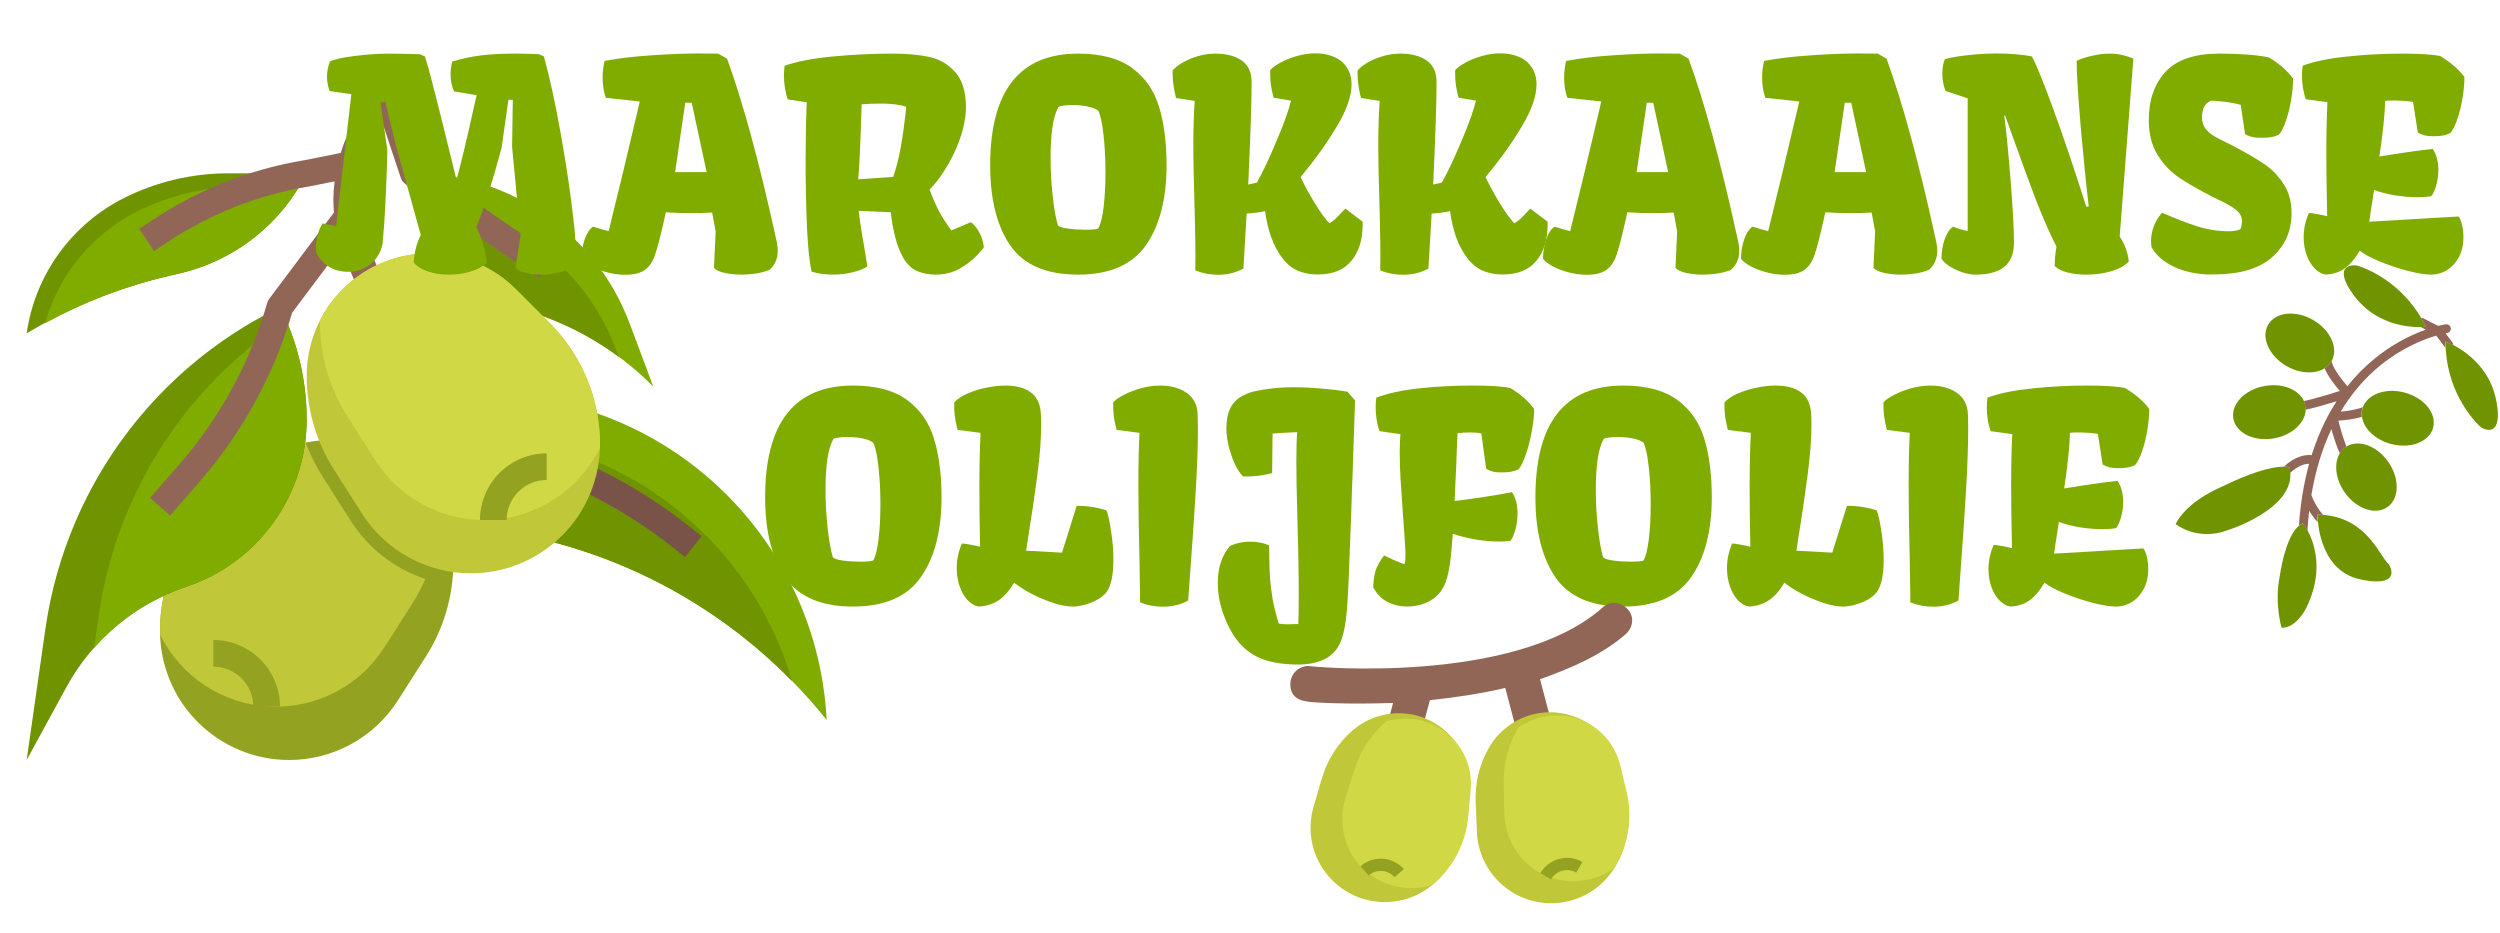 <svg width="375" height="140" viewBox="0 0 375 140" fill="none" xmlns="http://www.w3.org/2000/svg">
<path d="M83.184 81.382L83.252 81.4C99.327 85.687 113.607 95.008 124 108C123.489 97.773 119.936 87.932 113.796 79.737C107.657 71.541 99.211 65.365 89.54 62L83.184 81.382Z" fill="#80AC00"/>
<path d="M118.816 102.17C116.571 94.491 112.565 87.442 107.117 81.583C101.669 75.724 94.93 71.217 87.434 68.42L83.184 81.382L83.252 81.4C96.756 85.006 109.04 92.18 118.816 102.17Z" fill="#709300"/>
<path d="M81.4 47.4C87.576 49.624 93.185 53.184 97.826 57.826L98 58L94.426 48.472C91.951 41.871 87.52 36.182 81.726 32.167C75.932 28.151 69.05 26 62 26C62.553 30.446 64.295 34.66 67.042 38.2L81.4 47.4Z" fill="#80AC00"/>
<path d="M62.89 30.128C63.769 33.05 65.176 35.786 67.042 38.2L81.4 47.4C85.484 48.876 89.331 50.941 92.818 53.528L92.418 52.464C90.115 46.328 86.117 40.972 80.89 37.018C75.663 33.064 69.421 30.675 62.89 30.128ZM46 26H34.218C28.814 26 23.483 27.259 18.65 29.676C14.747 31.627 11.375 34.495 8.824 38.035C6.272 41.575 4.617 45.68 4 50C10.626 46.025 17.835 43.115 25.364 41.378L26.928 41.016C31.017 40.073 34.847 38.237 38.144 35.642C41.441 33.046 44.123 29.753 46 26Z" fill="#709300"/>
<path d="M44.858 28H36.218C30.813 28 25.483 29.259 20.65 31.676C17.292 33.357 14.322 35.721 11.93 38.616C9.538 41.511 7.777 44.873 6.76 48.488C12.61 45.287 18.867 42.896 25.36 41.378L26.924 41.016C30.632 40.156 34.13 38.561 37.21 36.326C40.291 34.09 42.891 31.259 44.858 28Z" fill="#80AC00"/>
<path d="M49.616 66C54.492 66.001 59.167 67.938 62.615 71.385C66.062 74.833 67.999 79.508 68 84.384C68 89.358 66.582 94.228 63.912 98.424L59.712 105.024C57.963 107.774 55.548 110.039 52.691 111.608C49.834 113.177 46.627 114 43.368 114C38.231 114 33.305 111.959 29.673 108.327C26.041 104.695 24 99.769 24 94.632C24 91.261 24.664 87.923 25.954 84.809C27.244 81.695 29.134 78.865 31.518 76.482L36.616 71.384C38.323 69.677 40.35 68.323 42.581 67.399C44.811 66.475 47.202 66 49.616 66Z" fill="#94A221"/>
<path d="M52.6 78.104L48.4 71.504C47.379 69.895 46.523 68.186 45.846 66.404C42.349 67.133 39.141 68.866 36.614 71.39L31.516 76.488C26.704 81.3 24.001 87.827 24 94.632C24 94.832 24.024 95.032 24.03 95.232C25.552 98.309 27.865 100.925 30.731 102.813C33.598 104.701 36.915 105.793 40.343 105.976C43.77 106.159 47.185 105.427 50.237 103.856C53.288 102.284 55.867 99.929 57.708 97.032L61.908 90.432C62.63 89.291 63.263 88.095 63.8 86.856C59.172 85.312 55.217 82.222 52.6 78.104Z" fill="#C0C839"/>
<path d="M38 106H42C41.997 103.349 40.942 100.807 39.068 98.932C37.193 97.058 34.651 96.003 32 96V100C33.591 100 35.117 100.632 36.243 101.757C37.368 102.883 38 104.409 38 106Z" fill="#94A221"/>
<path d="M42 46L39.35 47.446C26.815 54.283 16.942 65.136 11.318 78.26C9.116 83.397 7.6 88.803 6.81 94.336L4 114L9.982 103.032C13.851 95.944 20.261 90.585 27.922 88.032C33.187 86.277 37.767 82.909 41.011 78.407C44.256 73.904 46.001 68.494 46 62.944C46 57.062 44.63 51.261 42 46Z" fill="#709300"/>
<path d="M19.318 76.26C17.116 81.397 15.6 86.803 14.81 92.336L14.114 97.2C17.826 92.982 22.587 89.819 27.914 88.03C33.18 86.276 37.761 82.91 41.007 78.407C44.254 73.905 46 68.495 46 62.944C45.999 57.837 44.966 52.782 42.962 48.084C32.479 54.945 24.255 64.746 19.318 76.26Z" fill="#80AC00"/>
<path d="M63.7 24.774L59.9 13.374C59.779 13.011 59.557 12.69 59.26 12.45C58.963 12.209 58.602 12.059 58.222 12.017C57.842 11.975 57.458 12.043 57.115 12.212C56.772 12.382 56.485 12.646 56.288 12.974L53.32 17.914C52.386 19.496 51.642 21.183 51.106 22.94L45.67 24.028C37.478 25.381 29.67 28.469 22.768 33.084L20.89 34.336L23.11 37.664L24.988 36.412C31.441 32.099 38.742 29.218 46.4 27.96L50.19 27.204C50.075 28.098 50.011 28.997 50 29.898C50 30.562 50.038 31.22 50.094 31.874L40.4 44.8C40.254 44.995 40.145 45.215 40.078 45.45C37.511 54.384 33.013 62.645 26.902 69.65L22.502 74.686L25.514 77.318L29.914 72.284C36.329 64.93 41.073 56.272 43.82 46.908L51.168 37.108C51.324 37.59 51.476 38.074 51.666 38.548L57.174 51.62L60.852 50.048L56.56 40.012L55.38 37.064C54.275 34.302 53.824 31.322 54.062 28.357C54.3 25.392 55.22 22.523 56.75 19.972L57.478 18.758L60.102 26.632C60.231 27.018 60.474 27.356 60.8 27.6C66.138 31.6 71.66 35.51 77.2 39.21L80.88 41.664L83.1 38.336L79.42 35.882C74.112 32.338 68.824 28.6 63.7 24.774Z" fill="#916657"/>
<path d="M103.66 79.166C99.429 75.784 94.844 72.871 89.984 70.478L85.384 68.388L83.73 72.03L88.27 74.092C92.85 76.352 97.172 79.102 101.16 82.292L102.748 83.562L105.248 80.438L103.66 79.166Z" fill="#795348"/>
<path d="M64.384 38C59.508 38.001 54.833 39.938 51.385 43.385C47.938 46.833 46.001 51.508 46 56.384C46 61.358 47.418 66.228 50.088 70.424L54.288 77.024C56.037 79.775 58.452 82.039 61.309 83.608C64.166 85.177 67.373 86 70.632 86C75.769 86 80.695 83.96 84.327 80.327C87.96 76.695 90 71.769 90 66.632C90 63.261 89.336 59.923 88.046 56.809C86.756 53.695 84.866 50.865 82.482 48.482L77.384 43.384C75.677 41.677 73.65 40.323 71.419 39.399C69.189 38.475 66.798 38 64.384 38Z" fill="#C0C839"/>
<path d="M82.482 48.482L77.384 43.384C75.334 41.333 72.827 39.796 70.069 38.899C67.31 38.003 64.379 37.772 61.514 38.227C58.65 38.681 55.933 39.807 53.587 41.512C51.242 43.218 49.333 45.455 48.018 48.04C48.018 48.156 48 48.268 48 48.384C48 53.358 49.418 58.228 52.088 62.424L56.288 69.024C58.129 71.921 60.708 74.276 63.759 75.848C66.811 77.419 70.225 78.151 73.653 77.968C77.081 77.785 80.398 76.693 83.264 74.805C86.131 72.917 88.444 70.301 89.966 67.224C89.966 67.024 89.996 66.824 89.996 66.624C89.995 59.82 87.292 53.294 82.482 48.482Z" fill="#D1D845"/>
<path d="M76 78H72C72.003 75.349 73.058 72.807 74.932 70.932C76.807 69.058 79.349 68.003 82 68V72C80.409 72 78.883 72.632 77.757 73.757C76.632 74.883 76 76.409 76 78Z" fill="#94A221"/>
<path d="M364.965 64.157C365.535 62.029 363.624 59.668 360.697 58.884C357.769 58.099 354.934 59.188 354.364 61.316C353.794 63.444 355.705 65.805 358.632 66.589C361.559 67.374 364.394 66.284 364.965 64.157Z" fill="#709300"/>
<path d="M358.115 76.06C359.92 74.796 359.974 71.759 358.235 69.277C356.497 66.794 353.625 65.806 351.821 67.07C350.016 68.333 349.962 71.37 351.701 73.853C353.439 76.335 356.311 77.323 358.115 76.06Z" fill="#709300"/>
<path d="M349.724 54.195C350.825 52.287 349.59 49.512 346.966 47.997C344.341 46.481 341.321 46.8 340.219 48.707C339.118 50.615 340.353 53.39 342.977 54.905C345.602 56.42 348.622 56.102 349.724 54.195Z" fill="#709300"/>
<path d="M341.107 65.751C344.09 65.218 346.194 63.027 345.806 60.859C345.418 58.69 342.686 57.365 339.702 57.898C336.719 58.432 334.615 60.622 335.003 62.791C335.391 64.959 338.124 66.285 341.107 65.751Z" fill="#709300"/>
<path d="M366.821 51.231C366.821 51.231 372.878 53.301 374.345 59.658C374.345 59.658 375.657 64.771 373.121 64.468C372.653 64.407 372.219 64.192 371.887 63.856C370.637 62.624 366.844 58.305 366.821 51.231ZM347.624 77.197C347.624 77.197 347.544 85.405 353.9 86.872C353.9 86.872 359.012 88.184 358.71 85.648C358.648 85.18 358.433 84.746 358.098 84.413C356.867 83.164 354.698 77.221 347.624 77.197ZM363.903 49.017C363.903 49.017 357.551 49.823 353.439 44.758C353.439 44.758 350.013 40.743 352.424 39.9C352.871 39.75 353.355 39.752 353.801 39.906C355.465 40.463 360.771 42.675 363.903 49.017ZM345.456 78.498C345.456 78.498 349.664 83.622 345.933 91.191C345.933 91.191 344.485 94.234 342.239 94.161C342.239 94.161 341.167 90.668 341.929 86.589C341.961 86.419 341.992 86.251 342.018 86.081C342.199 84.906 343.154 79.389 345.456 78.498ZM343.437 70.092C343.437 70.092 341.065 69.228 333.664 72.823C333.398 72.951 333.133 73.075 332.861 73.194C331.712 73.702 327.915 75.563 326.341 78.604C326.341 78.604 329.513 81.231 334.125 79.544C334.248 79.499 334.371 79.454 334.495 79.411C335.803 78.964 344.725 75.706 343.437 70.092Z" fill="#709300"/>
<path d="M366.795 51.231C366.795 51.556 366.804 51.877 366.822 52.191C366.814 52.182 366.808 52.174 366.801 52.164C366.208 51.352 365.715 50.712 365.427 50.346C363.566 50.892 360.343 52.14 357.076 54.788C354.723 56.697 352.727 59.03 351.105 61.742C352.169 61.649 353.535 61.449 354.42 61.062C354.389 61.144 354.363 61.228 354.339 61.315C354.234 61.71 354.212 62.123 354.273 62.527C353.072 62.902 351.644 63.047 350.751 63.103C351.099 64.439 351.567 66.006 351.962 66.971C351.938 66.986 351.915 67.002 351.892 67.018C351.518 67.28 351.209 67.623 350.987 68.021C350.521 67.091 350.05 65.574 349.713 64.366C348.323 67.313 347.315 70.628 346.707 74.268C347.113 75.351 347.706 76.354 348.458 77.233C348.181 77.211 347.895 77.2 347.601 77.199C347.603 77.582 347.626 77.964 347.668 78.344C347.178 77.814 346.744 77.235 346.373 76.616C346.261 77.583 346.175 78.57 346.115 79.578C345.919 79.198 345.69 78.837 345.43 78.498C345.214 78.585 345.012 78.705 344.832 78.853C344.943 77.27 345.118 75.738 345.356 74.255C345.359 74.23 345.363 74.204 345.368 74.18C345.617 72.627 345.95 71.089 346.365 69.572C345.77 69.572 344.764 69.795 343.53 70.922C343.514 70.643 343.475 70.365 343.412 70.092C343.412 70.092 343.161 70.001 342.57 70.001C344.351 68.345 345.893 68.182 346.749 68.27C347.294 66.517 347.978 64.81 348.793 63.165C349.304 62.141 349.871 61.147 350.493 60.186C348.968 60.656 346.915 61.259 345.821 61.46C345.827 61.259 345.812 61.059 345.776 60.862C345.733 60.619 345.66 60.383 345.558 60.159C346.573 59.98 349.017 59.259 350.97 58.645C350.257 57.815 349.207 56.475 348.69 55.247C349.112 54.985 349.464 54.624 349.713 54.195L349.732 54.161C349.931 55.243 351.236 56.926 352.112 57.931C353.349 56.374 354.753 54.958 356.299 53.709C358.566 51.87 361.127 50.428 363.875 49.444C363.647 49.328 363.399 49.2 363.133 49.062C363.604 49.052 363.878 49.018 363.878 49.018C363.648 48.553 363.408 48.11 363.157 47.689C363.283 47.678 363.41 47.703 363.522 47.763C364.554 48.308 365.363 48.701 365.732 48.878C366.386 48.713 366.785 48.653 366.841 48.644C366.929 48.629 367.019 48.631 367.105 48.651C367.192 48.672 367.274 48.709 367.346 48.761C367.418 48.813 367.479 48.88 367.525 48.956C367.571 49.032 367.601 49.117 367.614 49.205C367.626 49.293 367.621 49.383 367.598 49.469C367.575 49.555 367.535 49.636 367.481 49.706C367.426 49.777 367.358 49.835 367.28 49.879C367.203 49.922 367.117 49.95 367.028 49.959C367.023 49.959 366.956 49.971 366.834 49.995C367.113 50.358 367.469 50.828 367.872 51.382C367.956 51.496 368 51.633 368 51.774C367.611 51.566 367.209 51.384 366.795 51.231Z" fill="#916657"/>
<path d="M298.271 85.389C298.271 84.136 298.531 82.918 299.052 81.736C299.292 81.736 299.665 81.785 300.171 81.884C300.692 81.968 301.234 82.081 301.797 82.222C301.713 78.421 301.671 75.303 301.671 72.867C301.671 69.841 301.727 67.258 301.839 65.118L298.588 64.675C298.405 64.154 298.264 63.584 298.165 62.964C298.067 62.331 298.018 61.718 298.018 61.127C298.018 60.677 298.053 60.184 298.123 59.649C299.798 59.016 302.001 58.558 304.732 58.277C307.477 57.981 310.243 57.833 313.031 57.833C315.663 57.833 317.57 57.953 318.753 58.192C319.513 58.657 320.175 59.128 320.738 59.607C321.315 60.072 321.864 60.649 322.385 61.338C322.385 62.324 322.286 63.394 322.089 64.548C321.906 65.688 321.646 66.737 321.308 67.694C320.984 68.651 320.632 69.341 320.252 69.763C319.928 69.918 319.569 70.038 319.175 70.122C318.781 70.193 318.295 70.228 317.718 70.228C317.211 70.228 316.775 70.186 316.409 70.101C316.057 70.003 315.719 69.862 315.395 69.679L314.678 65.076C313.791 64.935 312.735 64.865 311.51 64.865C311.172 64.865 310.835 64.886 310.497 64.928C310.44 66.969 310.152 69.749 309.631 73.269C312.756 72.748 315.424 72.368 317.634 72.128C318.197 72.987 318.478 74.036 318.478 75.275C318.478 76.091 318.366 76.879 318.14 77.639C317.915 78.4 317.669 78.927 317.401 79.223C316.81 79.322 316.106 79.371 315.29 79.371C314.234 79.371 313.136 79.279 311.996 79.096C310.87 78.913 309.814 78.646 308.829 78.294L308.554 80.089C308.385 81.088 308.237 82.074 308.111 83.045L321.477 82.264C321.688 82.461 321.864 82.855 322.005 83.446C322.159 84.037 322.237 84.685 322.237 85.389C322.237 86.515 322.012 87.5 321.561 88.345C321.111 89.19 320.512 89.844 319.766 90.309C319.034 90.759 318.246 90.984 317.401 90.984C316.557 90.984 315.402 90.801 313.938 90.435C312.489 90.055 311.074 89.584 309.694 89.021C308.329 88.458 307.322 87.916 306.675 87.395C306.027 88.521 305.316 89.38 304.542 89.971C303.782 90.562 302.797 90.9 301.586 90.984C300.981 90.886 300.425 90.576 299.918 90.055C299.411 89.534 299.01 88.866 298.714 88.049C298.419 87.233 298.271 86.346 298.271 85.389Z" fill="#80AC00"/>
<path d="M286.55 89.527C286.55 88.922 286.522 87.127 286.466 84.143C286.353 79.779 286.297 76.007 286.297 72.825C286.297 69.714 286.353 67.082 286.466 64.928L283.024 64.485C282.813 63.626 282.672 62.915 282.602 62.352C282.531 61.775 282.503 61.113 282.517 60.367C282.799 60.015 283.32 59.642 284.08 59.248C284.854 58.84 285.727 58.502 286.698 58.234C287.683 57.967 288.634 57.833 289.549 57.833C291.181 57.833 292.512 58.199 293.539 58.931C294.581 59.663 295.13 60.719 295.186 62.099C295.214 62.915 295.229 63.612 295.229 64.189C295.229 66.85 295.116 70.059 294.891 73.818C294.666 77.562 294.363 81.989 293.983 87.099L293.772 90.076C292.66 90.696 291.393 91.005 289.971 91.005C288.76 91.005 287.62 90.787 286.55 90.351V89.527Z" fill="#80AC00"/>
<path d="M259.047 85.22C259.047 83.939 259.308 82.707 259.828 81.525C260.068 81.525 260.441 81.574 260.948 81.672C261.454 81.757 261.989 81.87 262.552 82.01C262.482 78.984 262.447 76.028 262.447 73.142C262.447 70.031 262.503 67.377 262.616 65.181H262.595L262.616 64.928L259.174 64.485C258.963 63.626 258.822 62.915 258.752 62.352C258.681 61.775 258.653 61.113 258.667 60.367C259.118 59.86 259.779 59.417 260.652 59.037C261.539 58.643 262.489 58.347 263.502 58.15C264.53 57.939 265.466 57.833 266.311 57.833C267.93 57.833 269.19 58.157 270.09 58.805C271.005 59.438 271.526 60.452 271.653 61.845C271.695 62.394 271.716 62.992 271.716 63.64C271.716 65.78 271.526 68.314 271.146 71.242C270.766 74.169 270.259 77.59 269.626 81.504L269.457 82.602L274.841 82.897L277.037 75.887C277.699 75.859 278.452 75.908 279.297 76.035C280.155 76.161 280.894 76.337 281.514 76.563C281.767 77.224 281.999 78.28 282.211 79.73C282.436 81.166 282.548 82.573 282.548 83.953C282.548 86.248 282.211 87.859 281.535 88.788C281.197 89.239 280.726 89.633 280.12 89.971C279.529 90.295 278.903 90.541 278.241 90.71C277.593 90.893 277.009 90.984 276.488 90.984C275.658 90.984 274.687 90.808 273.574 90.457C272.462 90.091 271.371 89.633 270.302 89.084C269.232 88.521 268.352 87.958 267.662 87.395C267.029 88.493 266.297 89.344 265.466 89.95C264.636 90.555 263.601 90.9 262.362 90.984C261.757 90.886 261.201 90.569 260.694 90.034C260.187 89.499 259.786 88.809 259.491 87.965C259.195 87.12 259.047 86.205 259.047 85.22Z" fill="#80AC00"/>
<path d="M230.312 74.599C230.312 63.422 234.703 57.833 243.487 57.833C246.964 57.833 249.674 58.558 251.617 60.008C253.573 61.444 254.918 63.387 255.65 65.836C256.396 68.271 256.769 71.192 256.769 74.599C256.769 79.61 255.741 83.594 253.686 86.55C251.631 89.506 248.231 90.984 243.487 90.984C238.715 90.984 235.323 89.52 233.31 86.592C231.311 83.664 230.312 79.666 230.312 74.599ZM244.543 84.249C245.698 84.249 246.359 84.185 246.528 84.058C246.88 83.439 247.147 82.362 247.33 80.828C247.513 79.279 247.605 77.548 247.605 75.633C247.605 73.621 247.506 71.755 247.309 70.038C247.126 68.306 246.866 67.096 246.528 66.406C246.176 66.124 245.655 65.913 244.966 65.773C244.276 65.632 243.516 65.554 242.685 65.54C242.206 65.54 241.77 65.569 241.376 65.625C240.996 65.667 240.721 65.737 240.552 65.836C240.144 66.54 239.842 67.56 239.644 68.898C239.461 70.221 239.37 71.734 239.37 73.438C239.37 75.366 239.476 77.287 239.687 79.202C239.898 81.117 240.158 82.581 240.468 83.594C240.665 83.805 241.165 83.967 241.967 84.08C242.77 84.192 243.628 84.249 244.543 84.249Z" fill="#80AC00"/>
<path d="M207.613 83.32C208.092 83.545 208.57 83.77 209.049 83.995C209.542 84.206 210.084 84.418 210.675 84.629C210.773 84.361 210.823 83.939 210.823 83.362C210.823 82.968 210.816 82.665 210.802 82.454C210.745 81.37 210.633 79.723 210.464 77.513C210.295 75.204 210.168 73.325 210.084 71.875C209.999 70.425 209.957 69.052 209.957 67.757C209.957 67.363 209.971 66.814 209.999 66.111L210.063 65.118L206.916 64.675C206.733 64.154 206.593 63.584 206.494 62.964C206.396 62.331 206.346 61.718 206.346 61.127C206.346 60.677 206.381 60.184 206.452 59.649C208.141 59.002 210.267 58.537 212.829 58.256C215.391 57.974 218.037 57.833 220.768 57.833C223.527 57.833 225.427 57.953 226.469 58.192L226.49 58.171C227.25 58.622 227.912 59.093 228.475 59.586C229.052 60.064 229.601 60.649 230.122 61.338C230.122 62.31 230.002 63.429 229.763 64.696C229.538 65.949 229.242 67.103 228.876 68.159C228.524 69.214 228.158 69.96 227.778 70.397C227.44 70.552 227.074 70.671 226.68 70.756C226.286 70.826 225.807 70.861 225.244 70.861C224.653 70.861 224.203 70.819 223.893 70.735C223.597 70.65 223.274 70.51 222.922 70.312L222.204 65.013C221.739 64.914 221.176 64.865 220.515 64.865C219.923 64.865 219.297 64.9 218.635 64.97C218.593 65.632 218.544 66.723 218.488 68.243C218.459 69.355 218.417 70.432 218.361 71.474L218.192 75.148C221.627 74.725 224.491 74.282 226.786 73.818C227.349 74.648 227.63 75.718 227.63 77.027C227.63 77.886 227.518 78.709 227.293 79.498C227.067 80.286 226.821 80.828 226.554 81.124C226.117 81.194 225.54 81.229 224.822 81.229C223.752 81.229 222.605 81.13 221.38 80.933C220.17 80.722 219.015 80.434 217.917 80.068C217.833 81.321 217.727 82.531 217.601 83.7C217.474 84.812 217.298 85.783 217.073 86.614C216.862 87.43 216.531 88.141 216.08 88.746C215.503 89.506 214.764 90.069 213.863 90.435C212.976 90.801 212.019 90.984 210.992 90.984C210.048 90.984 209.119 90.766 208.204 90.33C207.303 89.893 206.564 89.154 205.987 88.113C206.001 87.198 206.114 86.374 206.325 85.642C206.55 84.91 206.98 84.136 207.613 83.32Z" fill="#80AC00"/>
<path d="M182.67 87.437C182.67 85.184 183.268 83.347 184.465 81.926C184.859 81.715 185.323 81.553 185.858 81.44C186.393 81.313 186.956 81.25 187.548 81.25C188.589 81.25 189.525 81.433 190.356 81.799C190.356 82.207 190.363 82.51 190.377 82.707C190.391 84.129 190.426 85.346 190.483 86.36C190.539 87.359 190.666 88.472 190.863 89.696C191.074 90.921 191.391 92.195 191.813 93.518C192.137 93.603 192.573 93.645 193.122 93.645L193.882 93.624C194.009 93.61 194.192 93.603 194.431 93.603L194.748 93.624C194.79 92.512 194.811 91.09 194.811 89.358C194.811 86.008 194.741 81.989 194.6 77.302C194.502 74.022 194.452 71.326 194.452 69.214C194.452 67.314 194.494 65.85 194.579 64.822C193.073 64.879 191.841 64.949 190.884 65.033L190.82 70.967C189.976 71.178 189.23 71.319 188.582 71.389C187.949 71.46 187.252 71.488 186.492 71.474C186.14 71.192 185.76 70.657 185.352 69.869C184.957 69.067 184.627 68.159 184.359 67.145C184.092 66.117 183.958 65.146 183.958 64.231C183.958 62.964 184.183 61.908 184.634 61.064C185.098 60.219 185.788 59.607 186.703 59.227C187.182 58.973 187.731 58.783 188.35 58.657C188.983 58.516 189.772 58.389 190.715 58.276C191.728 58.15 192.855 58.087 194.093 58.087C195.402 58.087 196.761 58.15 198.169 58.276C199.59 58.389 200.914 58.551 202.138 58.762L203.257 60.071C203.102 65.153 202.976 68.954 202.877 71.474C202.821 72.515 202.758 74.317 202.687 76.879C202.546 80.849 202.42 84.143 202.307 86.761C202.194 89.365 202.075 91.245 201.948 92.399C201.821 93.539 201.646 94.51 201.42 95.313C201.209 96.129 200.878 96.84 200.428 97.445C199.851 98.206 199.069 98.769 198.084 99.135C197.113 99.501 196.015 99.684 194.79 99.684C192.721 99.684 190.968 99.43 189.532 98.924C188.097 98.417 186.865 97.565 185.837 96.369C184.824 95.186 183.979 93.567 183.303 91.512C182.881 90.189 182.67 88.83 182.67 87.437Z" fill="#80AC00"/>
<path d="M171.009 89.527C171.009 88.922 170.981 87.127 170.925 84.143C170.812 79.779 170.756 76.007 170.756 72.825C170.756 69.714 170.812 67.082 170.925 64.928L167.483 64.485C167.272 63.626 167.131 62.915 167.061 62.352C166.99 61.775 166.962 61.113 166.976 60.367C167.258 60.015 167.779 59.642 168.539 59.248C169.313 58.84 170.186 58.502 171.157 58.234C172.142 57.967 173.093 57.833 174.008 57.833C175.64 57.833 176.971 58.199 177.998 58.931C179.04 59.663 179.589 60.719 179.645 62.099C179.673 62.915 179.688 63.612 179.688 64.189C179.688 66.85 179.575 70.059 179.35 73.818C179.124 77.562 178.822 81.989 178.442 87.099L178.231 90.076C177.119 90.696 175.852 91.005 174.43 91.005C173.219 91.005 172.079 90.787 171.009 90.351V89.527Z" fill="#80AC00"/>
<path d="M143.507 85.22C143.507 83.939 143.767 82.707 144.288 81.525C144.527 81.525 144.9 81.574 145.407 81.672C145.914 81.757 146.449 81.87 147.012 82.01C146.941 78.984 146.906 76.028 146.906 73.142C146.906 70.031 146.963 67.377 147.075 65.181H147.054L147.075 64.928L143.633 64.485C143.422 63.626 143.281 62.915 143.211 62.352C143.141 61.775 143.112 61.113 143.127 60.367C143.577 59.86 144.239 59.417 145.111 59.037C145.998 58.643 146.948 58.347 147.962 58.15C148.99 57.939 149.926 57.833 150.77 57.833C152.389 57.833 153.649 58.157 154.55 58.805C155.465 59.438 155.986 60.452 156.112 61.845C156.155 62.394 156.176 62.992 156.176 63.64C156.176 65.78 155.986 68.314 155.606 71.242C155.226 74.169 154.719 77.59 154.085 81.504L153.916 82.602L159.301 82.897L161.497 75.887C162.158 75.859 162.912 75.908 163.756 76.035C164.615 76.161 165.354 76.337 165.973 76.563C166.227 77.224 166.459 78.28 166.67 79.73C166.895 81.166 167.008 82.573 167.008 83.953C167.008 86.248 166.67 87.859 165.994 88.788C165.657 89.239 165.185 89.633 164.58 89.971C163.988 90.295 163.362 90.541 162.7 90.71C162.053 90.893 161.469 90.984 160.948 90.984C160.117 90.984 159.146 90.808 158.034 90.457C156.922 90.091 155.831 89.633 154.761 89.084C153.691 88.521 152.811 87.958 152.122 87.395C151.488 88.493 150.756 89.344 149.926 89.95C149.095 90.555 148.06 90.9 146.822 90.984C146.216 90.886 145.66 90.569 145.154 90.034C144.647 89.499 144.246 88.809 143.95 87.965C143.654 87.12 143.507 86.205 143.507 85.22Z" fill="#80AC00"/>
<path d="M114.77 74.599C114.77 63.422 119.162 57.833 127.946 57.833C131.423 57.833 134.133 58.558 136.075 60.008C138.032 61.444 139.376 63.387 140.108 65.836C140.854 68.271 141.227 71.192 141.227 74.599C141.227 79.61 140.2 83.594 138.145 86.55C136.089 89.506 132.69 90.984 127.946 90.984C123.174 90.984 119.781 89.52 117.768 86.592C115.769 83.664 114.77 79.666 114.77 74.599ZM129.002 84.249C130.156 84.249 130.818 84.185 130.987 84.058C131.338 83.439 131.606 82.362 131.789 80.828C131.972 79.279 132.063 77.548 132.063 75.633C132.063 73.621 131.965 71.755 131.768 70.038C131.585 68.306 131.324 67.096 130.987 66.406C130.635 66.124 130.114 65.913 129.424 65.773C128.734 65.632 127.974 65.554 127.144 65.54C126.665 65.54 126.229 65.569 125.834 65.625C125.454 65.667 125.18 65.737 125.011 65.836C124.603 66.54 124.3 67.56 124.103 68.898C123.92 70.221 123.828 71.734 123.828 73.438C123.828 75.366 123.934 77.287 124.145 79.202C124.356 81.117 124.617 82.581 124.926 83.594C125.124 83.805 125.623 83.967 126.426 84.08C127.228 84.192 128.087 84.249 129.002 84.249Z" fill="#80AC00"/>
<path d="M345.55 35.598C345.55 34.345 345.81 33.127 346.331 31.945C346.57 31.945 346.943 31.994 347.45 32.093C347.971 32.177 348.513 32.29 349.076 32.431C348.992 28.63 348.949 25.512 348.949 23.076C348.949 20.05 349.006 17.467 349.118 15.327L345.866 14.884C345.683 14.363 345.543 13.793 345.444 13.173C345.346 12.54 345.296 11.928 345.296 11.336C345.296 10.886 345.332 10.393 345.402 9.858C347.077 9.225 349.28 8.767 352.011 8.486C354.756 8.19 357.522 8.042 360.309 8.042C362.942 8.042 364.849 8.162 366.032 8.401C366.792 8.866 367.453 9.337 368.016 9.816C368.594 10.28 369.143 10.858 369.663 11.547C369.663 12.533 369.565 13.603 369.368 14.757C369.185 15.897 368.924 16.946 368.587 17.903C368.263 18.86 367.911 19.55 367.531 19.972C367.207 20.127 366.848 20.247 366.454 20.331C366.06 20.402 365.574 20.437 364.997 20.437C364.49 20.437 364.054 20.395 363.688 20.31C363.336 20.212 362.998 20.071 362.674 19.888L361.956 15.285C361.069 15.144 360.014 15.074 358.789 15.074C358.451 15.074 358.113 15.095 357.776 15.137C357.719 17.178 357.431 19.958 356.91 23.478C360.035 22.957 362.702 22.577 364.912 22.337C365.476 23.196 365.757 24.245 365.757 25.484C365.757 26.3 365.644 27.088 365.419 27.849C365.194 28.609 364.948 29.137 364.68 29.432C364.089 29.531 363.385 29.58 362.569 29.58C361.513 29.58 360.415 29.488 359.275 29.305C358.149 29.122 357.093 28.855 356.107 28.503L355.833 30.298C355.664 31.297 355.516 32.283 355.389 33.254L368.755 32.473C368.967 32.67 369.143 33.064 369.283 33.655C369.438 34.246 369.516 34.894 369.516 35.598C369.516 36.724 369.29 37.709 368.84 38.554C368.389 39.399 367.791 40.053 367.045 40.518C366.313 40.968 365.525 41.193 364.68 41.193C363.836 41.193 362.681 41.01 361.217 40.644C359.767 40.264 358.353 39.793 356.973 39.23C355.608 38.667 354.601 38.125 353.954 37.604C353.306 38.73 352.595 39.589 351.821 40.18C351.061 40.771 350.075 41.109 348.865 41.193C348.26 41.095 347.704 40.785 347.197 40.264C346.69 39.743 346.289 39.075 345.993 38.258C345.698 37.442 345.55 36.555 345.55 35.598Z" fill="#80AC00"/>
<path d="M322.656 36.147C322.656 35.429 322.79 34.704 323.057 33.972C323.325 33.24 323.74 32.55 324.303 31.903C326.358 32.803 328.146 33.493 329.666 33.972C331.201 34.45 332.777 34.69 334.396 34.69C334.692 34.69 334.995 34.662 335.304 34.605C335.628 34.549 335.881 34.472 336.064 34.373C336.135 34.218 336.191 34.021 336.233 33.782C336.276 33.529 336.297 33.324 336.297 33.169C336.297 32.48 335.966 31.889 335.304 31.396C334.643 30.903 333.77 30.41 332.686 29.918L331.947 29.559C329.835 28.475 328.139 27.504 326.858 26.645C325.591 25.772 324.514 24.632 323.628 23.224C322.755 21.802 322.318 20.064 322.318 18.009C322.318 14.996 323.156 12.582 324.831 10.766C326.52 8.95 329.202 8.042 332.876 8.042C336.015 8.042 338.5 8.232 340.33 8.612C341.09 9.063 341.751 9.534 342.315 10.027C342.892 10.506 343.441 11.09 343.961 11.78C343.961 12.765 343.863 13.835 343.666 14.989C343.483 16.129 343.222 17.178 342.885 18.135C342.561 19.093 342.209 19.782 341.829 20.205C341.505 20.36 341.146 20.479 340.752 20.564C340.358 20.634 339.872 20.669 339.295 20.669C338.69 20.669 338.197 20.627 337.817 20.543C337.437 20.458 337.085 20.317 336.761 20.12L336.107 15.728C335.29 15.503 334.424 15.341 333.509 15.243C332.594 15.13 331.975 15.081 331.651 15.095C331.13 15.334 330.772 15.672 330.574 16.108C330.391 16.531 330.3 17.037 330.3 17.629C330.3 18.262 330.469 18.811 330.807 19.276C331.159 19.726 331.581 20.099 332.074 20.395C332.566 20.69 333.2 21.021 333.974 21.387L334.903 21.852C336.916 22.907 338.5 23.829 339.654 24.618C340.808 25.406 341.773 26.406 342.547 27.616C343.335 28.813 343.729 30.263 343.729 31.966C343.729 33.951 343.208 35.661 342.167 37.097C341.125 38.519 339.788 39.546 338.155 40.18C337.268 40.532 336.29 40.785 335.22 40.94C334.15 41.095 332.911 41.172 331.503 41.172C330.546 41.172 329.519 41.053 328.421 40.813C327.323 40.574 326.253 40.152 325.211 39.546C324.184 38.941 323.36 38.132 322.741 37.118C322.684 36.851 322.656 36.527 322.656 36.147Z" fill="#80AC00"/>
<path d="M292.954 33.993C293.08 34.035 293.348 34.134 293.756 34.289C294.178 34.429 294.643 34.549 295.15 34.648V14.757L291.835 13.638C291.511 12.878 291.349 12.005 291.349 11.02C291.349 10.217 291.476 9.499 291.729 8.866C292.742 8.598 293.96 8.394 295.382 8.253C296.818 8.099 298.204 8.021 299.542 8.021C301.526 8.021 303.279 8.169 304.799 8.465C305.503 9.83 306.545 12.399 307.924 16.172C309.318 19.944 310.993 24.892 312.95 31.016L313.309 30.974C312.9 27.497 312.492 23.421 312.084 18.748C311.69 14.06 311.493 10.851 311.493 9.119C312.225 8.781 313.041 8.521 313.942 8.338C314.843 8.141 315.674 8.042 316.434 8.042C317.673 8.042 318.862 8.296 320.002 8.802L317.954 35.492C318.686 36.548 319.144 37.787 319.327 39.209C318.749 39.842 317.87 40.335 316.687 40.687C315.519 41.025 314.273 41.193 312.95 41.193C311.922 41.193 310.986 41.088 310.141 40.877C309.311 40.666 308.663 40.342 308.199 39.905C308.213 38.85 308.304 37.885 308.473 37.013C307.418 34.901 306.397 32.578 305.412 30.044C304.44 27.497 303.202 24.118 301.695 19.909L300.766 17.333L300.64 17.354C300.935 19.55 301.252 22.788 301.59 27.067C301.928 31.332 302.097 34.451 302.097 36.421C302.097 37.998 301.625 39.188 300.682 39.99C299.753 40.792 298.296 41.193 296.311 41.193C295.692 41.193 295.03 41.074 294.326 40.834C293.622 40.595 292.982 40.292 292.405 39.926C291.842 39.546 291.447 39.18 291.222 38.828C291.222 37.815 291.377 36.851 291.687 35.936C291.996 35.021 292.419 34.373 292.954 33.993Z" fill="#80AC00"/>
<path d="M262.881 33.993C263.74 34.275 264.521 34.5 265.225 34.669C266.591 29.179 268.146 22.696 269.892 15.222L264.803 14.672C264.479 13.786 264.317 12.779 264.317 11.653C264.317 10.794 264.416 9.957 264.613 9.14C266.654 8.746 269.005 8.465 271.665 8.296C274.34 8.113 276.634 8.021 278.549 8.021C279.928 8.021 280.963 8.028 281.653 8.042L282.983 8.802C285.348 15.292 287.748 24.069 290.183 35.133C290.212 35.246 290.261 35.471 290.331 35.809C290.416 36.147 290.479 36.471 290.521 36.78C290.563 37.076 290.585 37.358 290.585 37.625C290.585 38.807 290.162 39.765 289.318 40.497C288.135 40.961 286.706 41.193 285.031 41.193C284.243 41.193 283.448 41.109 282.645 40.94C281.843 40.771 281.301 40.511 281.019 40.159L281.273 34.711L280.745 31.881C279.83 31.938 278.753 31.966 277.514 31.966C276.191 31.966 274.952 31.924 273.798 31.839L273.545 32.98C272.996 35.429 272.545 37.167 272.193 38.195C271.855 39.223 271.349 39.983 270.673 40.475C270.011 40.968 269.019 41.215 267.696 41.215C266.837 41.215 265.971 41.102 265.098 40.877C264.226 40.666 263.437 40.377 262.734 40.011C262.03 39.645 261.502 39.251 261.15 38.828C261.15 37.815 261.305 36.851 261.614 35.936C261.924 35.021 262.346 34.373 262.881 33.993ZM277.683 15.412H276.712L275.192 25.821H279.921L277.683 15.412Z" fill="#80AC00"/>
<path d="M233.183 33.993C234.042 34.275 234.823 34.5 235.527 34.669C236.892 29.179 238.448 22.696 240.193 15.222L235.105 14.672C234.781 13.786 234.619 12.779 234.619 11.653C234.619 10.794 234.717 9.957 234.915 9.14C236.956 8.746 239.307 8.465 241.967 8.296C244.642 8.113 246.936 8.021 248.851 8.021C250.23 8.021 251.265 8.028 251.955 8.042L253.285 8.802C255.65 15.292 258.05 24.069 260.485 35.133C260.513 35.246 260.563 35.471 260.633 35.809C260.717 36.147 260.781 36.471 260.823 36.78C260.865 37.076 260.886 37.358 260.886 37.625C260.886 38.807 260.464 39.765 259.619 40.497C258.437 40.961 257.008 41.193 255.333 41.193C254.545 41.193 253.749 41.109 252.947 40.94C252.145 40.771 251.603 40.511 251.321 40.159L251.575 34.711L251.047 31.881C250.132 31.938 249.055 31.966 247.816 31.966C246.493 31.966 245.254 31.924 244.1 31.839L243.846 32.98C243.297 35.429 242.847 37.167 242.495 38.195C242.157 39.223 241.65 39.983 240.975 40.475C240.313 40.968 239.321 41.215 237.997 41.215C237.139 41.215 236.273 41.102 235.4 40.877C234.527 40.666 233.739 40.377 233.035 40.011C232.331 39.645 231.804 39.251 231.452 38.828C231.452 37.815 231.607 36.851 231.916 35.936C232.226 35.021 232.648 34.373 233.183 33.993ZM247.985 15.412H247.014L245.493 25.821H250.223L247.985 15.412Z" fill="#80AC00"/>
<path d="M207.058 38.596C207.058 37.132 207.037 35.535 206.995 33.803C206.952 32.057 206.924 30.91 206.91 30.361C206.797 26.701 206.741 23.949 206.741 22.105C206.741 19.388 206.812 17.066 206.952 15.137L204.144 14.694C203.961 13.934 203.834 13.293 203.764 12.772C203.679 12.251 203.637 11.681 203.637 11.062V10.576C203.933 10.21 204.404 9.83 205.052 9.436C205.714 9.042 206.481 8.711 207.353 8.443C208.24 8.176 209.134 8.042 210.035 8.042C211.696 8.042 213.019 8.387 214.005 9.077C214.99 9.767 215.483 10.844 215.483 12.308C215.483 15.376 215.314 20.5 214.976 27.68L216.285 27.384C217.172 25.793 218.157 23.703 219.241 21.113C220.339 18.523 221.057 16.517 221.395 15.095L218.777 14.651C218.594 13.891 218.46 13.251 218.376 12.73C218.305 12.209 218.27 11.639 218.27 11.02V10.534C218.552 10.182 219.051 9.809 219.769 9.415C220.501 9.007 221.339 8.669 222.282 8.401C223.225 8.134 224.154 8 225.069 8C226.069 8 226.977 8.169 227.793 8.507C228.61 8.845 229.257 9.366 229.736 10.069C230.228 10.773 230.475 11.639 230.475 12.667C230.475 14.44 229.722 16.573 228.215 19.064C226.723 21.556 224.928 24.055 222.831 26.561C223.521 27.996 224.26 29.348 225.048 30.615C225.836 31.881 226.533 32.839 227.138 33.486C227.448 33.331 227.737 33.127 228.004 32.874C228.286 32.621 228.645 32.255 229.081 31.776L229.546 31.29L232.143 33.254V33.719C232.143 35.957 231.58 37.759 230.454 39.124C229.342 40.49 227.652 41.172 225.386 41.172C224.541 41.172 223.739 41.053 222.979 40.813C221.923 40.49 221.008 39.849 220.234 38.892C219.474 37.935 218.868 36.83 218.418 35.577C217.982 34.31 217.679 33.008 217.51 31.67C216.806 31.839 215.884 31.959 214.744 32.029C214.617 34.437 214.455 37.188 214.258 40.285C213.118 40.905 211.851 41.215 210.457 41.215C209.247 41.215 208.107 40.996 207.037 40.56L207.058 38.596Z" fill="#80AC00"/>
<path d="M179.313 38.596C179.313 37.132 179.292 35.535 179.249 33.803C179.207 32.057 179.179 30.91 179.165 30.361C179.052 26.701 178.996 23.949 178.996 22.105C178.996 19.388 179.066 17.066 179.207 15.137L176.399 14.694C176.216 13.934 176.089 13.293 176.019 12.772C175.934 12.251 175.892 11.681 175.892 11.062V10.576C176.188 10.21 176.659 9.83 177.307 9.436C177.968 9.042 178.736 8.711 179.608 8.443C180.495 8.176 181.389 8.042 182.29 8.042C183.951 8.042 185.274 8.387 186.26 9.077C187.245 9.767 187.738 10.844 187.738 12.308C187.738 15.376 187.569 20.5 187.231 27.68L188.54 27.384C189.427 25.793 190.412 23.703 191.496 21.113C192.594 18.523 193.312 16.517 193.65 15.095L191.032 14.651C190.849 13.891 190.715 13.251 190.631 12.73C190.56 12.209 190.525 11.639 190.525 11.02V10.534C190.807 10.182 191.306 9.809 192.024 9.415C192.756 9.007 193.594 8.669 194.537 8.401C195.48 8.134 196.409 8 197.324 8C198.324 8 199.231 8.169 200.048 8.507C200.864 8.845 201.512 9.366 201.991 10.069C202.483 10.773 202.73 11.639 202.73 12.667C202.73 14.44 201.976 16.573 200.47 19.064C198.978 21.556 197.183 24.055 195.086 26.561C195.776 27.996 196.515 29.348 197.303 30.615C198.091 31.881 198.788 32.839 199.393 33.486C199.703 33.331 199.992 33.127 200.259 32.874C200.541 32.621 200.9 32.255 201.336 31.776L201.801 31.29L204.398 33.254V33.719C204.398 35.957 203.835 37.759 202.708 39.124C201.596 40.49 199.907 41.172 197.641 41.172C196.796 41.172 195.994 41.053 195.234 40.813C194.178 40.49 193.263 39.849 192.489 38.892C191.729 37.935 191.123 36.83 190.673 35.577C190.236 34.31 189.934 33.008 189.765 31.67C189.061 31.839 188.139 31.959 186.999 32.029C186.872 34.437 186.71 37.188 186.513 40.285C185.373 40.905 184.106 41.215 182.712 41.215C181.502 41.215 180.361 40.996 179.292 40.56L179.313 38.596Z" fill="#80AC00"/>
<path d="M148.527 24.808C148.527 13.631 152.919 8.042 161.703 8.042C165.18 8.042 167.89 8.767 169.833 10.217C171.789 11.653 173.134 13.596 173.866 16.045C174.612 18.48 174.985 21.401 174.985 24.808C174.985 29.819 173.957 33.803 171.902 36.759C169.847 39.715 166.447 41.193 161.703 41.193C156.931 41.193 153.539 39.729 151.526 36.801C149.527 33.873 148.527 29.875 148.527 24.808ZM162.759 34.458C163.913 34.458 164.575 34.394 164.744 34.267C165.096 33.648 165.363 32.571 165.546 31.037C165.729 29.488 165.821 27.757 165.821 25.843C165.821 23.829 165.722 21.964 165.525 20.247C165.342 18.515 165.082 17.305 164.744 16.615C164.392 16.334 163.871 16.122 163.181 15.982C162.492 15.841 161.731 15.763 160.901 15.749C160.422 15.749 159.986 15.777 159.592 15.834C159.212 15.876 158.937 15.946 158.768 16.045C158.36 16.749 158.057 17.769 157.86 19.107C157.677 20.43 157.586 21.943 157.586 23.646C157.586 25.575 157.691 27.497 157.903 29.411C158.114 31.326 158.374 32.789 158.684 33.803C158.881 34.014 159.381 34.176 160.183 34.289C160.985 34.401 161.844 34.458 162.759 34.458Z" fill="#80AC00"/>
<path d="M120.841 24.006C120.841 20.754 120.897 17.868 121.01 15.348L118.159 14.905C117.976 14.384 117.836 13.807 117.737 13.173C117.639 12.54 117.589 11.928 117.589 11.336C117.589 10.886 117.625 10.393 117.695 9.858C119.539 9.211 121.974 8.746 125.001 8.465C128.027 8.183 130.983 8.042 133.869 8.042C136.023 8.042 137.874 8.211 139.423 8.549C140.971 8.887 142.266 9.654 143.308 10.851C144.364 12.033 144.891 13.807 144.891 16.172C144.891 17.143 144.737 18.22 144.427 19.402C144.117 20.571 143.688 21.739 143.139 22.907C142.632 23.977 142.055 24.998 141.407 25.969C140.774 26.926 140.112 27.75 139.423 28.44C139.831 29.509 140.253 30.488 140.689 31.375C141.126 32.248 141.794 33.31 142.695 34.563L145.652 33.317C146.75 34.261 147.39 35.513 147.573 37.076C147.573 37.16 147.235 37.562 146.559 38.279C145.898 38.997 145.032 39.666 143.962 40.285C142.892 40.891 141.689 41.193 140.352 41.193C139.31 41.193 138.374 41.01 137.543 40.644C136.727 40.278 136.051 39.638 135.516 38.723C134.995 37.822 134.58 36.752 134.27 35.513C133.961 34.275 133.743 33.05 133.616 31.839L128.802 31.628C128.928 32.726 129.09 33.859 129.287 35.028C129.484 36.182 129.604 36.879 129.646 37.118C129.885 38.512 130.04 39.462 130.111 39.969C129.463 40.363 128.675 40.666 127.746 40.877C126.831 41.088 125.895 41.193 124.937 41.193C123.839 41.193 122.777 41.046 121.749 40.75C121.439 39.511 121.207 37.343 121.052 34.246C120.911 31.135 120.841 27.722 120.841 24.006ZM133.975 26.539C134.467 25.132 134.855 23.604 135.136 21.957C135.432 20.296 135.699 18.318 135.939 16.024C135.53 15.869 134.995 15.749 134.334 15.665C133.672 15.58 133.032 15.538 132.412 15.538C131.005 15.538 129.949 15.573 129.245 15.644C129.09 20.937 128.921 24.688 128.738 26.898L133.975 26.539Z" fill="#80AC00"/>
<path d="M88.957 33.993C89.815 34.275 90.597 34.5 91.3 34.669C92.666 29.179 94.221 22.696 95.967 15.222L90.878 14.672C90.554 13.786 90.392 12.779 90.392 11.653C90.392 10.794 90.491 9.957 90.688 9.14C92.729 8.746 95.08 8.465 97.74 8.296C100.415 8.113 102.71 8.021 104.624 8.021C106.004 8.021 107.038 8.028 107.728 8.042L109.058 8.802C111.423 15.292 113.823 24.069 116.259 35.133C116.287 35.246 116.336 35.471 116.406 35.809C116.491 36.147 116.554 36.471 116.596 36.78C116.639 37.076 116.66 37.358 116.66 37.625C116.66 38.807 116.237 39.765 115.393 40.497C114.21 40.961 112.782 41.193 111.106 41.193C110.318 41.193 109.523 41.109 108.72 40.94C107.918 40.771 107.376 40.511 107.095 40.159L107.348 34.711L106.82 31.881C105.905 31.938 104.828 31.966 103.589 31.966C102.266 31.966 101.027 31.924 99.873 31.839L99.62 32.98C99.071 35.429 98.62 37.167 98.268 38.195C97.93 39.223 97.424 39.983 96.748 40.475C96.087 40.968 95.094 41.215 93.771 41.215C92.912 41.215 92.046 41.102 91.174 40.877C90.301 40.666 89.513 40.377 88.809 40.011C88.105 39.645 87.577 39.251 87.225 38.828C87.225 37.815 87.38 36.851 87.69 35.936C87.999 35.021 88.422 34.373 88.957 33.993ZM103.758 15.412H102.787L101.267 25.821H105.997L103.758 15.412Z" fill="#80AC00"/>
<path d="M47.379 37.206C47.379 36.558 47.471 35.897 47.654 35.221C47.837 34.531 48.083 33.961 48.393 33.511L50.42 33.891L52.7 14.127L49.449 13.662C49.181 12.958 49.047 12.24 49.047 11.508C49.047 10.762 49.195 10.002 49.491 9.228C50.237 8.876 51.511 8.594 53.313 8.383C55.129 8.158 56.74 8.045 58.148 8.045C59.457 8.045 61.069 8.074 62.984 8.13L63.723 8.468C64.032 9.34 64.455 10.84 64.99 12.965C65.538 15.077 66.468 18.807 67.777 24.156C67.988 24.987 68.22 25.93 68.474 26.986C69.149 24.537 69.98 21.074 70.965 16.597L71.493 14.296H71.599L68.094 13.704C67.756 12.916 67.587 12.071 67.587 11.171C67.587 10.579 67.664 9.939 67.819 9.249C69.184 8.813 70.606 8.503 72.084 8.32C73.576 8.137 75.202 8.045 76.962 8.045H77.659C78.405 8.045 79.468 8.074 80.847 8.13L81.586 8.468C82.487 11.734 83.346 15.696 84.162 20.356C84.993 25.001 85.619 29.266 86.041 33.152L86.105 33.679C86.119 33.778 86.154 34.116 86.21 34.693C86.267 35.256 86.295 35.798 86.295 36.319C86.295 36.952 86.231 37.579 86.105 38.198C85.894 39.127 85.513 39.894 84.965 40.5C84.416 40.725 83.838 40.894 83.233 41.007C82.642 41.133 81.952 41.197 81.164 41.197C80.39 41.197 79.615 41.105 78.841 40.922C78.081 40.753 77.574 40.5 77.321 40.162L78.081 35.327L76.814 22.045L76.92 14.971H76.265L75.23 22.214C73.851 27.324 72.591 31.279 71.451 34.081C71.845 34.855 72.183 35.714 72.464 36.657C72.76 37.6 72.943 38.522 73.013 39.423C72.422 39.986 71.613 40.422 70.585 40.732C69.572 41.042 68.495 41.197 67.354 41.197C66.186 41.197 65.116 41.035 64.145 40.711C63.188 40.387 62.491 39.937 62.054 39.359C62.125 37.938 62.477 36.565 63.11 35.242L59.352 21.665L57.789 15.267L57.071 15.372L58.106 22.53C58.05 25.022 57.958 27.556 57.831 30.132C57.705 32.708 57.564 34.749 57.409 36.255H57.43C57.318 37.142 57.015 37.931 56.522 38.62C56.044 39.296 55.431 39.824 54.685 40.204C53.953 40.584 53.158 40.774 52.299 40.774C50.047 40.774 48.421 39.803 47.422 37.86C47.394 37.579 47.379 37.361 47.379 37.206Z" fill="#80AC00"/>
<path d="M232.614 107.992L231.007 101.883C235.787 100.189 240.382 98.176 243.919 95.068C245.013 94.009 245.167 92.428 244.108 91.333C243.05 90.238 241.468 90.085 240.374 91.144C227.254 102.77 196.891 100.042 196.386 99.907C195.057 99.821 193.71 100.812 193.557 102.393C193.385 105.051 195.791 105.155 196.043 105.222C196.548 105.358 201.864 105.7 208.964 105.44L208.017 108.972C208.017 108.972 207.513 108.836 213.063 110.324L214.482 105.026C218.1 104.643 222.037 104.076 225.79 103.189L227.398 109.298L232.614 107.992Z" fill="#916657"/>
<path d="M237.838 108.268C235.409 106.859 232.521 106.473 229.807 107.193C227.094 107.914 224.778 109.683 223.369 112.111C221.931 114.588 221.23 117.424 221.347 120.285L221.532 124.786C221.608 126.662 222.156 128.487 223.126 130.095C224.095 131.702 225.455 133.038 227.078 133.98C229.636 135.465 232.679 135.872 235.538 135.113C238.397 134.353 240.837 132.49 242.321 129.931C243.296 128.252 243.93 126.398 244.187 124.474C244.445 122.55 244.321 120.595 243.822 118.719L242.757 114.706C242.4 113.363 241.781 112.103 240.938 110.998C240.094 109.893 239.04 108.966 237.838 108.268Z" fill="#C0C839"/>
<path d="M244.004 118.824L243.059 114.881C242.679 113.295 241.934 111.84 240.885 110.634C239.835 109.428 238.511 108.506 237.021 107.944C235.531 107.382 233.917 107.195 232.311 107.399C230.705 107.603 229.153 108.192 227.782 109.117C227.749 109.175 227.708 109.226 227.675 109.284C226.237 111.761 225.502 114.577 225.556 117.402L225.641 121.846C225.677 123.796 226.219 125.679 227.213 127.301C228.206 128.924 229.614 130.229 231.293 131.081C232.972 131.933 234.861 132.303 236.767 132.151C238.672 132 240.526 131.333 242.137 130.22C242.195 130.12 242.267 130.029 242.325 129.929C244.291 126.54 244.895 122.545 244.004 118.824Z" fill="#D1D845"/>
<path d="M232.66 131.894L231.066 130.969C231.681 129.913 232.688 129.144 233.869 128.831C235.049 128.517 236.306 128.685 237.363 129.296L236.438 130.89C235.804 130.522 235.05 130.421 234.341 130.609C233.633 130.798 233.028 131.26 232.66 131.894Z" fill="#94A221"/>
<path d="M217.777 110.604C215.929 108.491 213.318 107.197 210.517 107.009C207.715 106.821 204.954 107.753 202.84 109.6C200.684 111.485 199.11 113.946 198.302 116.693L197.032 121.015C196.503 122.816 196.436 124.721 196.838 126.554C197.241 128.388 198.099 130.09 199.335 131.503C201.281 133.73 204.033 135.092 206.984 135.291C209.935 135.489 212.844 134.507 215.071 132.56C216.533 131.283 217.728 129.73 218.589 127.991C219.451 126.251 219.961 124.359 220.091 122.423L220.369 118.281C220.463 116.894 220.282 115.502 219.837 114.185C219.392 112.867 218.692 111.651 217.777 110.604Z" fill="#C0C839"/>
<path d="M220.227 122.58L220.597 118.543C220.747 116.919 220.508 115.301 219.901 113.822C219.294 112.344 218.336 111.046 217.105 110.035C215.874 109.024 214.406 108.329 212.819 108.007C211.233 107.685 209.574 107.744 207.979 108.181C207.929 108.225 207.873 108.26 207.823 108.304C205.667 110.189 204.067 112.62 203.211 115.313L201.865 119.549C201.274 121.407 201.183 123.365 201.603 125.22C202.023 127.076 202.938 128.764 204.255 130.11C205.572 131.456 207.242 132.412 209.095 132.88C210.949 133.348 212.918 133.312 214.801 132.774C214.888 132.698 214.986 132.635 215.072 132.559C218.022 129.98 219.876 126.391 220.227 122.58Z" fill="#D1D845"/>
<path d="M205.291 131.318L204.078 129.931C204.999 129.128 206.2 128.723 207.419 128.805C208.637 128.887 209.774 129.449 210.579 130.368L209.191 131.58C208.709 131.028 208.027 130.691 207.295 130.641C206.564 130.592 205.843 130.836 205.291 131.318Z" fill="#94A221"/>
</svg>
